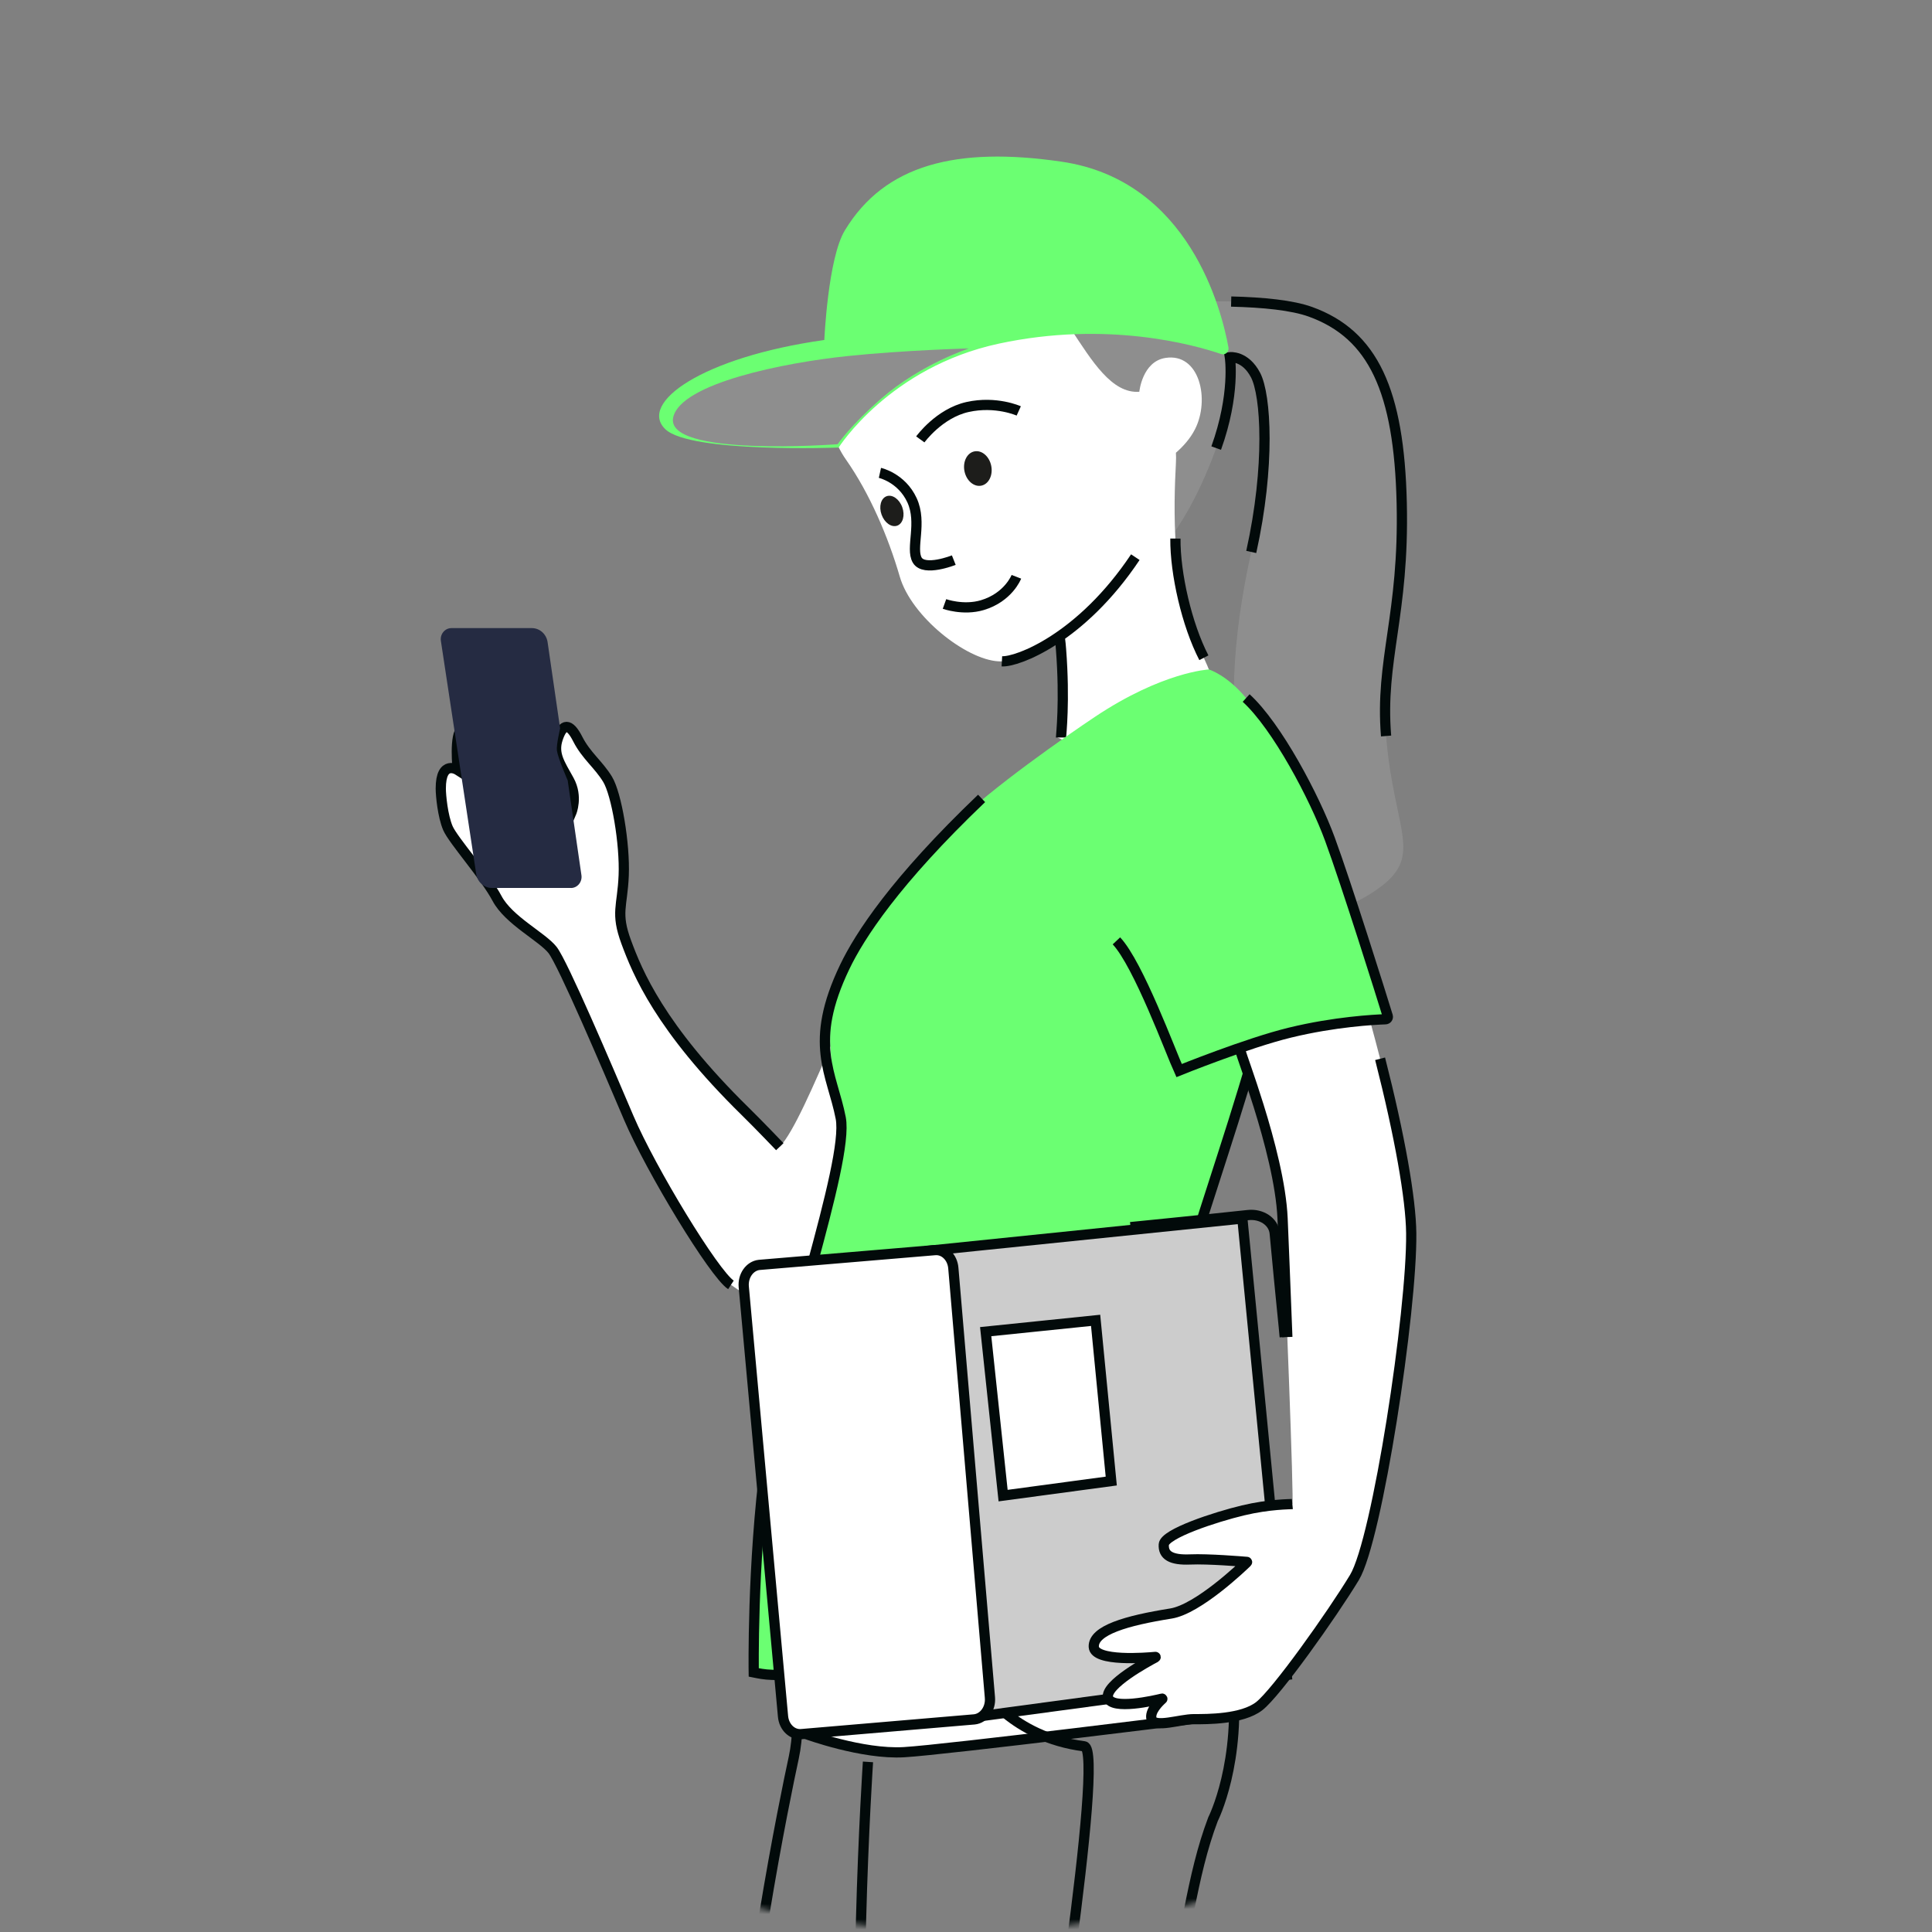 <?xml version="1.0" encoding="UTF-8"?> <svg xmlns="http://www.w3.org/2000/svg" width="378" height="378" viewBox="0 0 378 378" fill="none"><rect x="0" y="0" width="378" height="378" fill="#808080" stroke="none"/> <mask id="mask0_188_2101" style="mask-type:luminance" maskUnits="userSpaceOnUse" x="0" y="0" width="378" height="378"> <path d="M189 377.71C293.222 377.71 377.71 293.222 377.71 189C377.71 84.778 293.222 0.29 189 0.29C84.778 0.29 0.29 84.778 0.29 189C0.29 293.222 84.778 377.71 189 377.71Z" fill="white"></path> </mask> <g mask="url(#mask0_188_2101)"> <path d="M155.3 325.09C155.3 325.09 157 336.09 155.3 343.89C153.6 351.69 145.32 392.02 144.18 421.81C143.3 445.01 144.23 470.9 147.58 483.77C149.01 489.27 151.89 492.52 164.6 497.72C177.31 502.92 183.89 509.31 183.89 509.31C183.89 509.31 186.42 539.17 188.43 558.03C192.35 594.76 192.74 619.52 191.38 631.58C191.38 631.58 198.41 637.14 208.4 636.55C216.23 636.09 219.52 629.69 219.52 629.69C219.52 629.69 222.24 595.4 225.87 572.46C227.13 564.47 226.44 543.02 226.44 543.02C226.44 543.02 242.48 560.6 253.44 569.74C257.98 573.52 272.57 560.45 269.66 556.14C259.62 541.24 239.37 501.57 215.66 491.34C216.74 463.26 223.15 417.3 227.63 398.16C232.17 378.79 233.09 367.15 237.32 355.95C237.32 355.95 243.03 344.76 241.06 327.22C240.04 318.12 234.25 306.41 234.25 306.41C234.25 306.41 208.5 300.89 189.89 311.49C170.38 322.61 155.29 325.09 155.29 325.09H155.3Z" stroke="#020A0A" stroke-width="2" stroke-miterlimit="10"></path> <path d="M182.98 501.27C182.98 501.27 173.45 462.49 169.82 430.8C166.19 399.11 169.82 344.72 169.82 344.72" stroke="#020A0A" stroke-width="2" stroke-miterlimit="10"></path> <path d="M229.9 103.91C229.9 103.91 234.16 98.22 237.95 87.67C241.75 77.13 240.63 69.89 240.63 69.89C240.63 69.89 243.62 69.5 245.66 73.4C247.7 77.3 248.55 91.14 244.81 107.99C241.07 124.84 240.22 139.92 243.11 155.52C246 171.13 249.41 177.16 249.41 177.16C249.41 177.16 257.39 182.1 268.98 174.32C279.02 167.58 272.75 163.07 271.19 143.99C269.97 129.08 274.76 120.4 274.25 98.41C273.74 76.42 268.66 65.44 256.41 61C244.16 56.57 206.35 60.63 207.2 60.98C208.05 61.33 211.32 64.94 212.39 82.59C213.24 96.6 229.9 103.9 229.9 103.9V103.91Z" fill="#8E8E8E"></path> <path d="M271.19 144C269.97 129.09 274.76 120.41 274.25 98.42C273.74 76.43 268.66 65.45 256.41 61.01C252.86 59.72 247.16 59.15 240.88 59" stroke="#020A0A" stroke-width="2" stroke-miterlimit="10"></path> <path d="M237.95 87.67C241.75 77.13 240.63 69.89 240.63 69.89C240.63 69.89 243.62 69.5 245.66 73.4C247.7 77.3 248.55 91.14 244.81 107.99" stroke="#020A0A" stroke-width="2" stroke-miterlimit="10"></path> <path d="M234.49 126.44C229.16 115.21 229.61 99.12 230.07 90.61C230.11 89.83 230.11 89.15 230.07 88.58C231.52 87.32 232.89 85.79 233.81 83.97C236.76 78.19 234.72 68.98 228.02 70.03C223.48 70.74 222.91 76.65 222.91 76.65C212.15 77.45 207.27 50.77 195.23 54.07C179.95 58.25 160.51 72.16 160.51 72.16C160.51 72.16 160.85 83.28 165.5 89.9C170.15 96.52 173.78 105.04 176.05 112.84C178.32 120.64 188.98 129.04 195.34 129.39C198.38 129.56 202.6 127.9 206.69 124.87C206.78 125.58 206.86 126.3 206.91 127.02C207.7 137.19 206.91 143.93 206.91 144.28C206.91 144.28 220.64 151.61 230.05 145.23C239.47 138.84 239.81 137.66 234.47 126.43L234.49 126.44Z" fill="white"></path> <path d="M207.37 124.88C207.46 125.59 207.54 126.31 207.59 127.03C208.38 137.2 207.59 143.94 207.59 144.29" stroke="#020A0A" stroke-width="2" stroke-miterlimit="10"></path> <path d="M196.02 129.39C199.06 129.56 211.54 124.87 222.13 109.01" stroke="#020A0A" stroke-width="2" stroke-miterlimit="10"></path> <path d="M235.54 128.69C232.2 122.25 229.91 112.19 229.97 105.37" stroke="#020A0A" stroke-width="2" stroke-miterlimit="10"></path> <path d="M143.01 251.39C139.72 249.24 127.33 228.83 123.03 218.74C118.73 208.64 110.13 188.45 108.11 185.87C106.09 183.29 99.51 180.07 97.24 175.77C94.96 171.47 88.64 164.38 87.63 162.02C86.62 159.66 86.24 155.6 86.24 154.29C86.23 148.53 89.56 150.66 89.56 150.66C89.56 150.66 88.79 143.63 90.41 142.58C91.48 141.88 93.07 142.26 93.07 142.26C93.07 142.26 90.86 136.57 92.69 135.17C94.52 133.77 96.99 135.17 96.99 135.17C96.99 135.17 97.5 131.73 99.9 132.59C102.3 133.45 103.73 137.67 104.26 142.63C104.79 147.59 106.25 151.57 108.05 154.23C109.5 156.38 111.78 159.01 111.78 159.01C111.78 159.01 113.11 155.89 111.34 152.67C109.57 149.45 108.12 147.51 109.13 144.51C110.14 141.5 111.41 141.39 113.05 144.62C114.69 147.84 117.1 149.56 118.87 152.46C120.64 155.36 122.28 165.14 122.03 171.26C121.78 177.38 120.39 178.56 122.54 184.36C124.69 190.16 129.05 201.01 145.8 217.44C148.39 219.98 152.57 224.35 152.57 224.35C157.83 218.87 168.09 188.62 177.77 172.07C184.83 160 194.66 161.41 197.17 162.14C204.09 164.15 206.95 172.32 203.98 181.65C196.06 206.51 166.4 245.83 161.2 250.82C154.54 257.22 149.59 256.1 143.02 251.38L143.01 251.39Z" fill="white"></path> <path d="M143.01 251.39C139.72 249.24 127.33 228.83 123.03 218.74C118.73 208.64 110.13 188.45 108.11 185.87C106.09 183.29 99.51 180.07 97.24 175.77C94.96 171.47 88.64 164.38 87.63 162.02C86.62 159.66 86.24 155.6 86.24 154.29C86.23 148.53 89.56 150.66 89.56 150.66C89.56 150.66 88.79 143.63 90.41 142.58C91.48 141.88 93.07 142.26 93.07 142.26C93.07 142.26 90.86 136.57 92.69 135.17C94.52 133.77 96.99 135.17 96.99 135.17C96.99 135.17 97.5 131.73 99.9 132.59C102.3 133.45 103.73 137.67 104.26 142.63C104.79 147.59 106.25 151.57 108.05 154.23C109.5 156.38 111.78 159.01 111.78 159.01C111.78 159.01 113.11 155.89 111.34 152.67C109.57 149.45 108.12 147.51 109.13 144.51C110.14 141.5 111.41 141.39 113.05 144.62C114.69 147.84 117.1 149.56 118.87 152.46C120.64 155.36 122.28 165.14 122.03 171.26C121.78 177.38 120.39 178.56 122.54 184.36C124.69 190.16 129.05 201.01 145.8 217.44C148.39 219.98 152.57 224.35 152.57 224.35" stroke="#020A0A" stroke-width="2" stroke-miterlimit="10"></path> <path d="M90.41 142.57C91.48 141.87 93.07 142.25 93.07 142.25C93.07 142.25 90.86 136.56 92.69 135.16C94.52 133.76 96.99 135.16 96.99 135.16C96.99 135.16 97.5 131.72 99.9 132.58C102.3 133.44 103.73 137.66 104.26 142.62C104.79 147.58 106.25 151.56 108.05 154.22C109.5 156.37 111.78 159 111.78 159" stroke="#020A0A" stroke-width="2" stroke-miterlimit="10"></path> <path d="M186.61 109.59C186.61 109.59 180.82 111.9 179.46 109.59C178.1 107.28 180.48 102.32 178.44 97.88C176.4 93.45 172.16 92.52 172.16 92.52" stroke="#020A0A" stroke-width="2" stroke-miterlimit="10"></path> <path d="M180.06 85.97C180.06 85.97 183.74 80.87 189.31 79.63C194.88 78.39 199.32 80.4 199.32 80.4" stroke="#020A0A" stroke-width="2" stroke-miterlimit="10"></path> <path d="M184.79 118.17C184.79 118.17 188.48 119.5 192.18 118.4C197.3 116.88 198.86 112.85 198.86 112.85" stroke="#020A0A" stroke-width="2" stroke-miterlimit="10"></path> <path d="M147.47 327.22C151.07 327.93 157.91 329.94 189.67 314.45C215.06 302.07 232.35 307.14 239.7 308.42C243.78 309.13 244.66 305.4 241.74 301.33C236.24 293.64 227.85 270.39 230.68 255.04C234.08 236.59 253.65 192.07 252.29 163.7C250.93 135.32 236.52 130.98 236.52 130.98C236.52 130.98 227.44 131.42 214.17 140.29C208.97 143.76 193.92 154.18 186.6 161.46C175.95 172.04 170.68 178.28 165.27 189.2C160.51 198.83 162.77 209.98 164.48 218.77C166.18 227.56 152.57 265.02 149.84 285.67C147.12 306.31 147.46 327.24 147.46 327.24L147.47 327.22Z" fill="#6BFF72"></path> <path d="M192.05 156.21C175.13 172.37 168.18 183.12 165.28 189.17C158.06 204.22 162.78 209.95 164.49 218.74C166.19 227.53 152.58 264.99 149.85 285.64C147.13 306.28 147.47 327.21 147.47 327.21C151.07 327.92 157.91 329.93 189.67 314.44C215.06 302.06 232.35 307.13 239.7 308.41C243.78 309.12 244.66 305.39 241.74 301.32C236.24 293.63 227.85 270.38 230.68 255.03C234.08 236.58 253.65 192.06 252.29 163.69" stroke="#020A0A" stroke-width="2" stroke-miterlimit="10"></path> <path d="M164.06 87.56C164.06 87.56 135.11 88.67 130.19 83.99C124.82 78.87 137.34 69.9 161.28 66.52C161.28 66.52 161.98 50.56 165.29 45.09C173.12 32.14 187.22 28.65 207.67 31.63C232.69 35.27 239.04 60.74 240.35 67.98C240.5 68.83 239.72 69.54 238.93 69.27C233.63 67.46 216.6 62.69 195.44 67.23C174.03 71.82 164.08 87.57 164.08 87.57L164.06 87.56Z" fill="#6BFF72"></path> <path d="M191.992 95.021C193.437 94.731 194.308 92.995 193.937 91.143C193.566 89.291 192.093 88.025 190.647 88.315C189.201 88.605 188.33 90.341 188.701 92.193C189.073 94.045 190.546 95.311 191.992 95.021Z" fill="#1D1D1B"></path> <path d="M175.542 102.845C176.659 102.443 177.101 100.828 176.529 99.238C175.957 97.648 174.588 96.684 173.471 97.086C172.353 97.488 171.911 99.103 172.483 100.693C173.055 102.283 174.424 103.247 175.542 102.845Z" fill="#1D1D1B"></path> <path d="M163.89 86.91C163.89 86.91 129.78 89.53 131.73 81.58C133.35 74.97 153.44 70.95 165.85 69.66C177 68.5 189.59 68.17 189.59 68.17C189.59 68.17 180.19 71.2 172.4 77.99C166.36 83.25 163.89 86.91 163.89 86.91Z" fill="#8E8E8E"></path> <path d="M157.79 339.29C157.79 339.29 168.68 343.29 176.85 342.82C185.02 342.35 237.43 335.79 237.43 335.79L240.38 325.32L157.79 339.29Z" fill="white" stroke="#020A0A" stroke-width="2" stroke-miterlimit="10"></path> <path d="M192.05 330.14C192.05 330.14 197.95 339.86 212.13 341.67C216.33 342.21 203.85 420.15 203.85 420.15" stroke="#020A0A" stroke-width="2" stroke-miterlimit="10"></path> <path d="M181.98 244.68L191.66 335.8L251.75 327.71L243.07 238.41L181.98 244.68Z" fill="#CCCCCC" stroke="#020A0A" stroke-width="2" stroke-miterlimit="10"></path> <path d="M192.85 260.54L196.26 292.62L217.42 289.77L214.36 258.33L192.85 260.54Z" fill="white" stroke="#020A0A" stroke-width="2" stroke-miterlimit="10"></path> <path d="M111.69 173.73H96.24C94.71 173.73 93.4 172.57 93.17 170.99L86.26 125.4C86.06 124.08 87.04 122.89 88.32 122.89H104.06C105.6 122.89 106.91 124.06 107.14 125.65L109.59 142.52C109.59 142.52 108.81 145.82 108.96 146.84C109.18 148.36 111.07 152.69 111.07 152.69L113.76 171.24C113.95 172.56 112.97 173.74 111.7 173.74L111.69 173.73Z" fill="#252B42"></path> <path d="M271.7 199.4C268.45 187.75 263.93 174.3 260.21 164.18C257.2 155.97 251.58 144.43 245.55 138.94C242.26 135.57 227.49 130.67 220.82 148.32C215.34 162.8 229.33 209.81 229.33 209.81L271.7 199.41V199.4Z" fill="#6BFF72"></path> <path d="M242.66 205.53C243.3 207.84 250.43 226.3 250.94 238.41C251.38 248.81 253.22 294.24 252.85 294.27C252.44 294.31 248.35 294.28 243.21 295.51C237.76 296.81 227.84 300.07 227.7 302.18C227.56 304.29 229.1 305.27 232.87 305.11C236.4 304.96 243.13 305.52 243.96 305.59C243.99 305.59 244.01 305.64 243.98 305.66C243.14 306.48 234.42 314.84 229.09 315.69C220.43 317.07 213.86 318.95 214 322.2C214.13 325.18 224.35 324.34 226.06 324.18C226.11 324.18 226.12 324.25 226.08 324.27C224.61 325.04 216.16 329.61 216.79 332.13C217.43 334.68 226.02 332.67 227.37 332.34C227.41 332.33 227.44 332.39 227.4 332.42C226.83 332.92 224.83 334.82 225.31 336.36C225.87 338.15 230.9 336.36 233.56 336.36C236.22 336.36 243.02 336.41 246.37 333.81C249.72 331.21 260.53 316.01 265 308.64C269.47 301.26 276.28 256.44 276.11 241.29C276.02 233.6 273.2 218.48 268.2 200.26C268.2 200.26 262.51 199.72 255.14 201.41C248.6 202.91 242.65 205.53 242.65 205.53H242.66Z" fill="white"></path> <path d="M242.66 205.53C242.95 206.56 244.54 210.85 246.25 216.35C248.36 223.12 250.65 231.73 250.94 238.41C251.11 242.44 251.49 251.73 251.87 261.6" stroke="#020A0A" stroke-width="2" stroke-miterlimit="10"></path> <path d="M252.85 294.27C252.44 294.31 248.35 294.28 243.21 295.51C237.76 296.81 227.84 300.07 227.7 302.18C227.56 304.29 229.1 305.27 232.87 305.11C236.4 304.96 243.13 305.52 243.96 305.59C243.99 305.59 244.01 305.64 243.98 305.66C243.14 306.48 234.42 314.84 229.09 315.69C220.43 317.07 213.86 318.95 214 322.2C214.13 325.18 224.35 324.34 226.06 324.18C226.11 324.18 226.12 324.25 226.08 324.27C224.61 325.04 216.16 329.61 216.79 332.13C217.43 334.68 226.02 332.67 227.37 332.34C227.41 332.33 227.44 332.39 227.4 332.42C226.83 332.92 224.83 334.82 225.31 336.36C225.87 338.15 230.9 336.36 233.56 336.36C236.22 336.36 243.02 336.41 246.37 333.81C249.72 331.21 260.53 316.01 265 308.64C269.47 301.26 276.28 256.44 276.11 241.29C276.04 234.59 273.88 222.26 270.02 207.15" stroke="#020A0A" stroke-width="2" stroke-miterlimit="10"></path> <path d="M221.19 240.09C221.19 240.09 235.96 238.62 244.18 237.73C246.81 237.44 249.18 239 249.4 241.29C250.64 254.64 251.26 260.15 251.36 261.59" stroke="#020A0A" stroke-width="2" stroke-miterlimit="10"></path> <path d="M193.68 332.12L186.52 248.09C186.34 245.96 184.72 244.4 182.88 244.59L148.55 247.48C146.69 247.68 145.32 249.61 145.52 251.78L153.2 335.81C153.39 337.93 155.01 339.48 156.84 339.28L190.65 336.4C192.5 336.2 193.87 334.28 193.68 332.13V332.12Z" fill="white" stroke="#020A0A" stroke-width="2" stroke-miterlimit="10"></path> <path d="M218.43 184.08C222.74 188.67 229.09 205.97 230.69 209.46C230.69 209.46 244.01 204.07 252.36 202.04C261.14 199.9 268.89 199.5 271.08 199.42C271.39 199.41 271.61 199.11 271.52 198.81C270.28 194.74 263.4 172.87 260.2 164.18C257.19 155.97 249.84 142.07 243.81 136.57" stroke="#020A0A" stroke-width="2" stroke-miterlimit="10"></path> </g> </svg> 